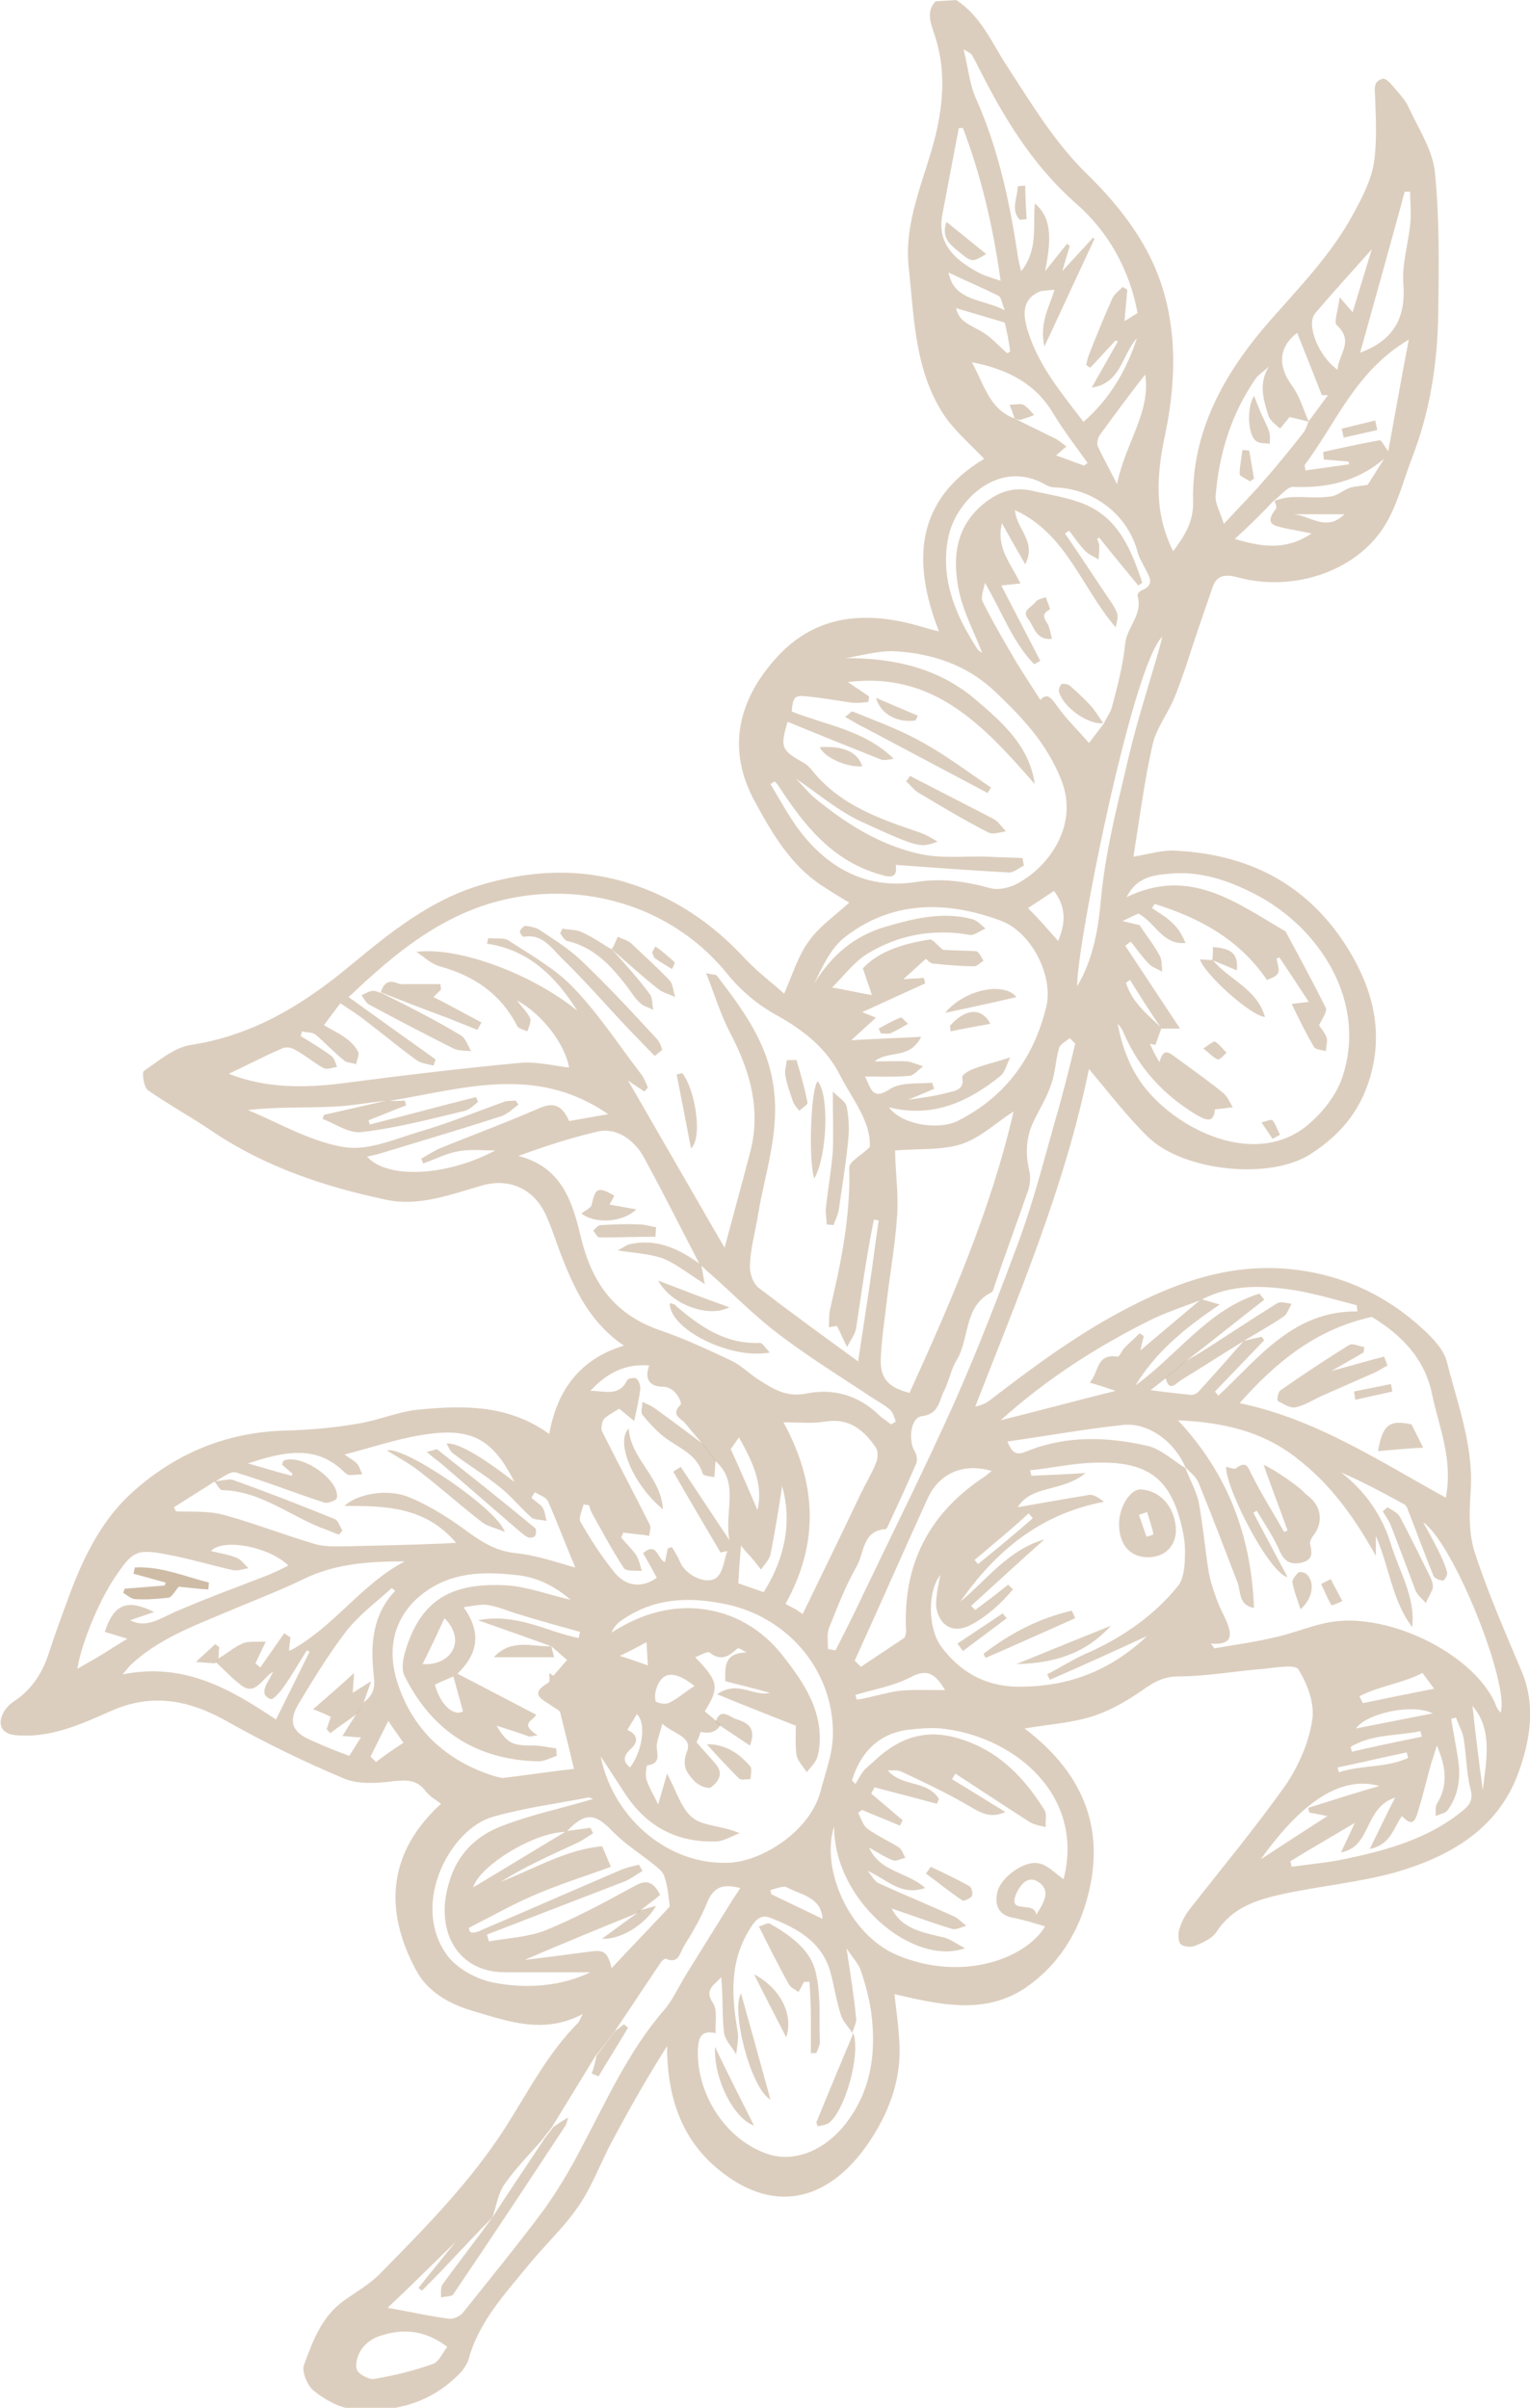 <?xml version="1.0" encoding="UTF-8"?>
<svg xmlns="http://www.w3.org/2000/svg" xmlns:xlink="http://www.w3.org/1999/xlink" version="1.1" id="Layer_1" x="0px" y="0px" viewBox="0 0 223.4 351.6" style="enable-background:new 0 0 223.4 351.6;" xml:space="preserve">
<style type="text/css">
	.st0{opacity:0.64;fill:#C8B299;}
</style>
<path class="st0" d="M139.6,0c3.6,2.3,5.2,6.2,7.4,9.6c3.6,5.5,6.9,11.1,11.7,15.8c3.8,3.7,7.4,8.1,9.6,12.9  c3.6,7.8,3.6,16.4,1.9,24.8c-1.3,6-1.8,11.6,1.1,17.4c1.6-2.2,3-4.2,2.9-7.3c-0.2-10.2,4.5-18.6,11-26.1c4.2-4.8,8.6-9.3,11.8-14.8  c1.4-2.5,2.9-5.2,3.5-7.9c0.6-3.2,0.4-6.6,0.3-9.8c0-1.3-0.5-2.7,1.1-3.1c0.6-0.1,1.5,1.1,2.1,1.8c0.6,0.7,1.2,1.4,1.6,2.2  c1.4,3.1,3.5,6.2,3.9,9.5c0.7,6.9,0.6,13.9,0.5,20.9c-0.1,7.1-1.2,14.2-3.8,20.9c-1.3,3.4-2.2,7.1-4.1,10.1  c-4.2,6.6-13.3,9.6-21.4,7.4c-1.9-0.5-3.1-0.3-3.7,1.6c-1.3,3.8-2.6,7.5-3.8,11.3c-0.6,1.7-1.2,3.5-1.9,5.1c-1,2.2-2.5,4.2-3,6.4  c-1.2,5.3-1.9,10.7-2.8,16.4c2.3-0.4,4-0.9,5.6-0.9c11,0.4,19.8,4.8,25.7,14.3c3.4,5.5,5.1,11.4,3.5,17.9c-1.3,5.2-4.1,9-8.9,12.1  c-6,3.9-18.6,2.5-23.7-2.4c-3-2.9-5.6-6.3-8.7-10c-3.5,17.2-10.3,33.1-16.6,49.3c0.9-0.2,1.6-0.5,2.1-0.9c6.1-4.7,12.3-9.3,19.2-13  c7.7-4.1,15.5-7,24.4-6.2c7.7,0.7,14.3,3.8,19.8,8.9c1.4,1.3,3,3,3.4,4.8c1.6,6.3,4,12.5,3.4,19.3c-0.2,2.9-0.2,6,0.7,8.6  c1.9,5.8,4.4,11.5,6.8,17.2c2.1,5,1.2,10.1-0.5,14.8c-3,8.2-10,12.2-17.9,14.5c-5.4,1.5-11.1,2-16.6,3.2c-3.6,0.8-7.2,1.9-9.5,5.4  c-0.6,1-1.9,1.6-3.1,2.1c-0.6,0.3-1.8,0.2-2.2-0.2c-0.4-0.4-0.4-1.5-0.2-2.2c0.3-1,0.8-2,1.5-2.9c4.7-6,9.6-11.9,14-18.1  c1.9-2.8,3.4-6.2,3.9-9.5c0.4-2.4-0.7-5.3-2-7.4c-0.4-0.8-3.3-0.3-5.1-0.1c-4.1,0.3-8.3,1.1-12.4,1.1c-1.9,0-3.2,0.6-4.7,1.6  c-2.4,1.7-5,3.3-7.8,4.2c-3.1,1-6.4,1.2-10,1.8c9.1,6.9,12.2,15.6,8.7,26.3c-1.6,4.8-4.5,8.8-8.6,11.6c-6,4-12.6,2.4-19.1,0.9  c0.3,2.6,0.6,4.7,0.7,6.8c0.4,5.2-1.3,10-4,14.2c-5.7,8.9-13.9,11.6-22.4,4.6c-5.5-4.5-7.5-10.8-7.5-18c-3,4.7-5.7,9.5-8.3,14.4  c-1.6,3.1-2.8,6.4-4.8,9.2c-2,2.9-4.7,5.4-7,8.2c-3.5,4.3-7.4,8.4-8.9,14c-0.2,0.6-0.6,1.2-1,1.7c-4.3,4.6-9.8,6.1-15.9,5.5  c-2-0.2-4.1-1.4-5.7-2.7c-0.9-0.7-1.8-2.8-1.4-3.8c1.3-3.5,2.6-7.1,5.9-9.4c1.8-1.3,3.8-2.4,5.3-4c6.6-6.7,13.2-13.4,18.3-21.4  c3.3-5.2,6.1-10.7,10.5-15.1c0.2-0.2,0.3-0.6,0.7-1.3c-5.7,3-10.8,1.1-15.9-0.4c-3.5-1-6.8-2.8-8.5-6.1c-4.5-8.4-4.3-16.9,3.7-24.2  c-0.8-0.6-1.7-1.1-2.3-1.9c-1.2-1.6-2.7-1.6-4.6-1.4c-2.4,0.3-5.2,0.5-7.3-0.4c-5.7-2.4-11.3-5.1-16.8-8.2  c-5.6-3.2-11.1-4.4-17.3-1.6c-4.3,1.9-8.7,3.9-13.6,3.5c-2.1-0.1-3-1.4-2-3.3c0.3-0.6,0.8-1.1,1.3-1.5c2.7-1.7,4.3-4.1,5.3-7.1  c0.9-2.8,1.9-5.5,2.9-8.2c2-5.5,4.6-10.9,8.8-14.9c6.4-6,14.1-9.3,23-9.5c3.5-0.1,6.9-0.4,10.4-1c3.2-0.5,6.2-1.9,9.4-2.1  c6.4-0.6,12.8-0.6,18.6,3.6c1.1-6.2,4.3-10.9,10.9-12.9c-4.7-3.2-6.9-7.6-8.8-12.3c-0.9-2.2-1.6-4.6-2.6-6.8  c-1.8-3.9-5.5-5.5-9.6-4.2c-4.5,1.3-9,3-13.7,2c-9-1.9-17.7-4.8-25.4-10c-3.1-2.1-6.4-3.9-9.4-6c-0.6-0.4-0.9-2.6-0.6-2.8  c2.2-1.5,4.4-3.4,6.8-3.8c9.3-1.4,16.8-6.1,23.7-11.9c5.7-4.7,11.3-9.2,18.5-11.4c7.2-2.2,14.4-2.6,21.6-0.4  c6.8,2.1,12.4,5.9,17.2,11.1c1.8,1.9,3.9,3.5,5.7,5.1c1.3-3,2.1-5.7,3.7-7.8c1.6-2.2,4-3.8,5.8-5.5c-1.4-0.8-2.8-1.7-4.2-2.6  c-4.4-3-7-7.4-9.5-12c-4.4-7.9-2.4-15.2,3.2-21.3c5.8-6.3,13.2-6.7,21-4.4c0.7,0.2,1.3,0.4,2.6,0.7c-4.1-10.5-3.2-19.3,6.6-25.2  c-1.8-1.9-4-3.8-5.6-6c-4.5-6.5-4.6-14.3-5.4-21.8c-0.8-6.8,2.3-13,3.9-19.4c1.2-5.1,1.5-9.9-0.2-14.9c-0.5-1.5-1.2-3.2,0.2-4.7  L139.6,0L139.6,0z M180.3,78.7c4,1.2,7.5,1.7,11.2-0.8c-1.4-0.3-2.5-0.5-3.6-0.7c-1.6-0.4-3.5-0.5-1.6-2.9c0.2-0.2-0.1-0.8-0.2-1.2  c0.8-0.2,1.7-0.5,2.5-0.5c1.9-0.1,3.8,0.2,5.7-0.1c1-0.1,1.9-1,2.9-1.3c0.7-0.2,1.4-0.2,2.5-0.4l2.4-3.8c-3.9,3.3-8.3,4.3-13.2,4.1  c-0.9-0.1-1.9,1.3-2.9,2C184.3,74.9,182.5,76.7,180.3,78.7L180.3,78.7z M181.6,195.8c0.9-0.2,1.7-0.4,2.6-0.6l0.4,0.5  c-2.4,2.5-4.8,5-7.2,7.5l0.5,0.6c5.9-5.5,10.9-12.4,20.3-12.3l-0.1-0.9c-3.1-0.8-6.1-1.7-9.1-2.2c-4.6-0.7-9.2-0.9-13.6,1.4  c-2.5,1-5.1,1.8-7.5,3c-7.8,3.9-15,8.5-21.8,14.6c5.6-1.4,10.8-2.8,16.8-4.3c-1.5-0.5-2.4-0.8-3.8-1.2c1.4-1.5,0.9-4.3,4.1-3.8  c0.3,0,0.6-0.9,1-1.3c0.7-0.7,1.5-1.4,2.2-2.1l0.6,0.4l-0.5,2.1l8.9-7.5c0.7,0.2,1.3,0.4,2.7,0.8c-5.2,3.5-9.4,7-12.3,11.8  c6.1-4.4,10.6-11.1,18.1-13.4l0.7,0.9c-0.9,0.7-1.8,1.4-2.7,2.1c-2.9,2.3-5.8,4.6-8.8,6.9c-0.9,0.8-1.9,1.6-2.8,2.4L168,203  c2.2,0.3,4.1,0.5,5.9,0.7c0.4,0,0.9-0.2,1.2-0.6C177.3,200.7,179.5,198.2,181.6,195.8L181.6,195.8L181.6,195.8z M73.7,318.9  c-1,1.4-1.2,3.2-1.8,4.9l0,0c-2.2,2.2-4.3,4.5-6.5,6.8c-1.2,1.3-2.5,2.6-3.8,3.9l-0.5-0.4c1.9-2.4,3.8-4.7,5.4-6.7  c-3.2,3.1-6.6,6.5-9.9,9.6c2.9,0.5,5.9,1.2,9,1.6c0.6,0.1,1.6-0.4,2-0.9c4-5,8-9.9,11.8-15c2-2.8,3.8-5.8,5.4-8.9  c3.7-6.9,6.9-14.2,12.1-20.2c1.3-1.5,2.2-3.5,3.3-5.3c2.3-3.7,4.6-7.4,6.9-11.1c0.3-0.4,0.6-0.9,1-1.5c-2.4-0.6-3.8-0.3-4.8,2  c-0.9,2.3-2.2,4.5-3.5,6.6c-0.5,0.9-0.8,2.6-2.6,1.7c-0.1,0-0.4,0.2-0.6,0.4c-2.3,3.4-4.6,6.9-6.9,10.3c-0.9,1.2-1.8,2.4-2.8,3.6  c-2.1,3.4-4.2,6.9-6.3,10.3c-0.4,0.6-0.9,1.1-1.3,1.7C77.5,314.4,75.4,316.5,73.7,318.9L73.7,318.9z M148.1,61.1c2,1,4.1,2,6.1,3  c0.5,0.3,1,0.7,1.5,1.1l-1.5,1.3l4.1,1.5l0.5-0.4c-1.7-2.4-3.5-4.7-5-7.2c-2.6-4.4-6.7-6.5-11.9-7.5  C143.7,56.1,144.4,59.7,148.1,61.1L148.1,61.1L148.1,61.1z M188.3,60.9l-1.4,1.7c-0.6-0.6-1.5-1.2-1.7-1.9c-0.7-2.3-1.5-4.7,0.1-7.2  c-0.6,0.6-1.4,1.1-1.9,1.7c-3.6,5.2-5.4,11-5.9,17.2c-0.1,1.1,0.6,2.2,1.2,4.1c2.4-2.6,4.3-4.5,6.1-6.6c1.9-2.2,3.7-4.4,5.5-6.7  c0.4-0.5,0.5-1.1,0.8-1.7l2.8-3.8l-0.9,0c-1.2-3.1-2.4-6.1-3.6-9.1c-2.7,2.1-2.9,4.8-0.7,7.8c1.1,1.5,1.6,3.4,2.4,5.2  C190.1,61.3,189.1,61.1,188.3,60.9L188.3,60.9z M53.1,248.6c1.2-0.9,1.7-1.9,1.5-3.6c-0.5-4.5-0.4-9,3.1-12.7l-0.5-0.4  c-2.3,2.1-4.9,4-6.8,6.5c-2.5,3.3-4.7,6.9-6.8,10.4c-1.6,2.7-0.9,4.2,2,5.4c1.7,0.8,3.5,1.5,5.4,2.2l1.7-2.7c-0.7,0-1.3-0.1-2.7-0.2  l2.2-3.5L53.1,248.6L53.1,248.6z M86.2,266.9l0.4,0.8c-0.8,0.5-1.6,1.1-2.5,1.5c-3.7,1.7-7.5,3.4-11,5.6c4.9-1.9,9.5-4.7,14.8-5.2  c0.5,1,0.8,1.9,1.3,3c-3.2,1.2-6.8,2.3-10.4,3.8c-3.4,1.4-6.6,3.2-10.3,5.1c-0.1,0.9,0.7,0.9,1.9,0.3c6.8-2.9,13.6-5.9,20.4-8.8  c0.8-0.3,1.6-0.5,2.5-0.7l0.5,0.9c-0.8,0.5-1.6,1.1-2.5,1.5c-6.7,2.6-13.5,5.2-20.2,7.8l0.3,1c2.7-0.5,5.6-0.6,8.2-1.6  c4.4-1.8,8.5-4,12.7-6.3c1.6-0.9,2.8-1.4,4.1,1.1c-0.8,0.7-1.8,1.4-2.8,2.2l-0.4,0.4c-5.4,2.2-10.8,4.4-16.6,6.9  c3.4-0.4,6.4-0.8,9.4-1.2c2.1-0.3,2.7-0.1,3.3,2.4c3-3.2,5.8-6.1,8.5-9c-0.2-1.5-0.3-3-0.8-4.4c-0.2-0.7-0.9-1.2-1.5-1.7  c-2-1.6-4.2-3-6-4.8c-2.6-2.8-4.1-2.9-6.8,0c-4.8,0-12.8,5.1-13.6,8.1c4.2-2.5,8.9-5.4,13.6-8.2C83.8,267.2,85,267.1,86.2,266.9  L86.2,266.9z M48.6,161.6c-4,0.2-8.1,0-12.4,0.5c4.6,1.9,9.1,4.6,14,5.4c3.4,0.6,7.3-1.1,10.9-2.2c4.2-1.2,8.3-2.9,12.5-4.4  c0.5-0.2,1.1-0.1,1.7-0.2l0.4,0.6c-0.8,0.6-1.6,1.4-2.5,1.7c-5.6,1.8-11.3,3.5-16.9,5.2c-0.9,0.3-1.8,0.5-2.7,0.7  c2.9,3.3,11.6,2.9,18.7-0.9c-1.8,0-3.6-0.2-5.3,0.1c-1.8,0.3-3.5,1.2-5.2,1.8l-0.3-0.7c0.9-0.5,1.8-1.1,2.7-1.5  c4.9-2,9.8-3.8,14.6-5.9c2.3-1,3.4-0.1,4.3,1.9c1.7-0.3,3.4-0.6,5.7-1c-10.7-7.4-21.5-3.6-32.2-1.9l0.1-0.1  C53.8,161,51.2,161.5,48.6,161.6L48.6,161.6z M35.4,240c0.9-0.4,2.1-0.2,3.4-0.3c-0.4,0.9-1,2.1-1.5,3.2l0.7,0.6  c1.2-1.7,2.3-3.3,3.5-5l0.9,0.6l-0.2,1.9c0.1,0,0.3,0,0.4-0.1c6.2-3.4,10.2-9.6,16.5-12.9c-5.1,0-10.1,0.3-14.8,2.6  c-3.7,1.8-7.5,3.2-11.2,4.8c-5,2.1-10.1,4-14.1,7.8c-0.2,0.2-0.4,0.5-1.1,1.3c9.1-1.8,15.8,2.2,22.4,6.6l4.9-9.9l-0.4-0.2  c-1.2,1.9-2.2,3.7-3.5,5.5c-0.5,0.7-1.5,1.8-1.8,1.6c-1.4-0.5-0.9-1.7-0.3-2.7c0.2-0.3,0.3-0.6,0.7-1.3c-1.7,1-2.6,3.7-4.8,1.9  c-1.3-1-2.4-2.2-3.6-3.3l0.5-0.6C33.1,241.5,34.2,240.5,35.4,240L35.4,240z M80.5,240.4c-3.3-1.2-6.7-2.4-10.7-3.8  c5.7-1.1,10.1,1.7,14.7,2.6l0.2-0.9c-2.9-0.8-5.8-1.6-8.7-2.5c-1.5-0.4-3-1.1-4.6-1.4c-1.1-0.2-2.3,0.1-3.7,0.3  c2.4,3.4,2.4,6.5-0.9,9.7c4,2.1,7.7,4,11.5,6c-0.5,0.9-2.5,1.3,0.2,3l-1.2,0.2c-1.6-0.6-3.2-1.1-4.8-1.6c1.6,2.6,2.2,2.9,5.5,2.9  c1.1,0,2.1,0.3,3.2,0.4l0.1,1.1c-0.9,0.3-1.8,0.8-2.7,0.8c-9-0.2-15.5-4.4-19.5-12.4c-0.5-0.9-0.3-2.3,0-3.4c2.3-8,7-10.3,14.8-9.9  c3.2,0.2,6.2,1.4,9.4,2.1c-2.2-1.9-4.8-3.3-7.9-3.6c-5.3-0.6-10.4-0.4-14.7,3.6c-3.6,3.5-4,7.9-2.7,12c2.2,7,7.2,11.6,14.3,13.8  c0.5,0.1,1,0.3,1.4,0.2c3.3-0.4,6.6-0.9,10.1-1.3c-0.6-2.6-1.3-5.4-2-8.2c-0.1-0.4-0.7-0.6-1.1-0.9c-1.3-1-3.7-1.7-0.6-3.5  c0.2-0.1,0.1-0.9,0.1-1.4l0.6,0.4l2-2.3L80.5,240.4L80.5,240.4L80.5,240.4z M100.1,207.9c-0.6-0.8-2.3-1.2-0.7-2.8  c0.2-0.2-0.7-2.6-2.6-2.6c-1.8,0-2.8-1-2-3.1c-3.5-0.3-6.2,1.1-8.6,3.7c2.2,0,4.2,0.9,5.4-1.6c0.1-0.2,1.1-0.4,1.3-0.2  c0.4,0.3,0.6,1,0.6,1.5c-0.2,1.5-0.5,2.9-0.9,4.7l-2.2-1.8c-0.7,0.5-1.6,0.9-2.2,1.5c-0.3,0.4-0.5,1.4-0.3,1.8  c2.3,4.6,4.7,9.1,7,13.7c0.2,0.4-0.1,1.1-0.1,1.6c-0.4-0.1-0.9-0.2-1.3-0.2c-0.8-0.1-1.6-0.2-2.5-0.3l-0.3,0.7  c0.7,0.9,1.6,1.7,2.2,2.6c0.4,0.7,0.6,1.5,0.8,2.3c-0.9-0.1-2.2,0.1-2.6-0.4c-1.7-2.6-3.2-5.4-4.7-8.1c-0.2-0.4-0.3-0.8-0.4-1.1  l-0.8-0.1c-0.2,0.9-0.8,2-0.4,2.6c1.5,2.6,3.1,5.1,5,7.4c1.6,1.9,3.8,2.3,6.1,0.7c-0.6-1.1-1.3-2.4-2-3.6c2.1-1.8,2.1,1,3.2,1.3  l0.4-2l0.6-0.2c0.4,0.7,0.9,1.4,1.2,2.2c0.8,1.9,3.8,3.4,5.3,2.3c1-0.8,1.1-2.6,1.6-3.9l-1,0.2c-2.3-3.9-4.6-7.8-6.9-11.8l1.1-0.7  l7.1,10.7c-0.8-4.3,1.6-8.4-2.1-11.6c-0.6-0.8-1.2-1.6-1.8-2.4C101.8,209.9,100.9,208.9,100.1,207.9L100.1,207.9z M152,42.5  c-2.6,1-2.8,3.1-1.9,5.9c1.6,5.1,4.9,9,8.1,13.2c3.9-3.4,6.3-7.6,7.8-12.2c-2.2,2.4-2.3,6.6-6.6,7.2l3.8-6.7l-0.3-0.2l-3.7,4  l-0.6-0.4c0.1-0.5,0.2-1,0.4-1.5c1.1-2.8,2.2-5.5,3.4-8.2c0.3-0.7,1-1.1,1.5-1.7l0.7,0.4c-0.1,1.5-0.3,3-0.4,4.6l1.9-1.2  c-1.2-6.4-4.3-11.9-9-16c-6.6-5.8-10.8-13-14.6-20.6c-0.2-0.4-0.4-0.7-0.6-1.1c-0.1-0.2-0.4-0.3-1.2-0.8c0.7,2.9,0.9,5.3,1.9,7.4  c3.3,7.5,4.9,15.3,6.1,23.3c0.1,0.5,0.2,0.9,0.4,1.7c2.5-3.1,1.7-6.5,2-9.9c2.2,1.9,2.6,4.5,1.5,9.9l3.2-4l0.4,0.3l-1.1,3.7  l-1.1,2.7L152,42.5L152,42.5z M25.4,220.1l0.3,0.6c2.3,0.1,4.7-0.1,6.9,0.5c4.5,1.2,9,3,13.5,4.3c1.4,0.4,3,0.3,4.5,0.3  c4.7-0.1,9.3-0.2,14-0.4c0.6,0,1.1-0.1,2-0.1c-4.5-5.3-10.3-5.4-16.3-5.4c1.9-1.8,6.4-2.6,9.6-1.2c3.1,1.3,6,3.2,8.7,5.2  c2.1,1.5,4,2.6,6.7,2.9c3.1,0.3,6.1,1.4,8.7,2.1c-1.2-2.8-2.5-6.3-4-9.7c-0.3-0.6-1.3-0.9-1.9-1.3l-0.5,0.8c0.5,0.5,1.2,0.9,1.6,1.4  c0.4,0.6,0.4,1.3,0.6,2c-0.7-0.2-1.7-0.1-2.2-0.5c-1.6-1.4-3-3.2-4.7-4.5c-2.2-1.8-4.6-3.2-6.8-4.9c-0.4-0.3-0.6-0.9-0.9-1.4  c1.4-0.2,4.8,1.6,9.9,5.6c-3.2-6.4-6.4-8.1-13.8-6.8c-3.6,0.6-7.1,1.8-11,2.8c0.7,0.5,1.3,0.8,1.8,1.3c0.4,0.4,0.5,1,0.8,1.6  c-0.6,0-1.2,0.1-1.8,0.1c-0.3,0-0.6-0.2-0.9-0.5c-4.1-4-8.8-2.9-14-1.2c2.5,0.7,4.4,1.3,6.4,1.8l0.1-0.3l-1.5-1.3  c0.1-0.3,0.1-0.5,0.2-0.6c2.6-1.1,8.2,2.8,7.8,5.4c0,0.4-1.4,0.9-1.9,0.7c-4.3-1.4-8.6-3.1-12.9-4.4c-0.8-0.2-2.1,0.9-3.1,1.4  l0.1-0.1L25.4,220.1L25.4,220.1z M162.4,103.1c0.8-3,1.6-6.1,1.9-9.2c0.3-2.4,2.6-4.2,1.8-6.9c-0.1-0.2,0.3-0.7,0.6-0.8  c2-0.8,1.1-2,0.5-3.2c-0.4-0.8-0.9-1.6-1.1-2.4c-1.4-5.3-6.2-9.1-11.7-9.4c-0.6,0-1.2-0.1-1.7-0.4c-6.7-3.9-13,2.1-14.2,7.5  c-1.3,6.1,1,11.6,4.3,16.6c0.2,0.2,0.5,0.4,0.6,0.4c-1.2-3.1-2.9-6.2-3.5-9.6c-0.8-4.5-0.3-8.9,3.8-12.2c2-1.6,4.1-2.4,6.7-1.9  c2.6,0.6,5.4,1,7.9,2c5.1,2.1,6.9,6.8,8.5,11.5l-0.6,0.4c-1.9-2.3-3.8-4.6-5.7-7l-0.3,0.2c0.1,0.3,0.2,0.5,0.3,0.8  c0,0.7,0,1.4-0.1,2.2c-0.6-0.4-1.4-0.7-1.9-1.2c-0.9-0.9-1.6-2-2.4-3l-0.6,0.4c2,2.9,3.9,5.8,5.9,8.8c0.6,0.9,1.3,1.8,1.7,2.8  c0.2,0.6,0,1.3-0.2,2.1c-5-5.8-7.2-13.7-14.7-17.1c0.2,2.8,3.2,4.5,1.5,7.9c-1.1-1.9-2.2-3.8-3.4-6c-0.9,3.6,1.3,5.9,2.7,8.8  l-2.8,0.3c1.9,3.7,3.8,7.3,5.7,11l-0.9,0.5c-3.2-3.3-4.7-7.7-7.2-11.9c-0.1,0.9-0.7,2.1-0.3,2.8c1.5,3,3.2,5.9,4.9,8.8  c1.1,1.8,2.3,3.6,3.5,5.5c1.1-1.2,1.7-0.1,2.6,1.1c1.2,1.7,2.7,3.1,4.5,5.2l2.3-3l-0.1,0.1C161.6,104.7,162.2,104,162.4,103.1  L162.4,103.1z M102.3,252.9c-0.1,0.3-0.2,0.6-0.3,0.9c-0.1,0.2-0.2,0.4-0.3,0.6c0.9,1.1,1.9,2.1,2.8,3.2c1.2,1.4,0.4,2.6-0.7,3.4  c-0.5,0.3-1.9-0.3-2.5-1c-1-1.1-1.8-2.1-1-4.2c0.9-2.2-2-2.6-3.6-4.1c-0.3,1.3-0.7,2.2-0.8,3.1c-0.1,1.2,0.8,2.7-1.4,3  c-0.1,0-0.3,1.4-0.1,2.1c0.4,1.2,1.1,2.3,1.7,3.6l1.3-4.5c1.4,2.6,2.1,5.2,3.8,6.5c1.6,1.2,4.3,1.1,6.8,2.2  c-1.1,0.4-2.2,1.1-3.3,1.2c-5.4,0.2-9.7-1.8-12.9-6.2c-1.4-2-2.7-4.2-4.1-6.2c1.9,9.2,10.1,16,18.9,15.5c4.9-0.3,11.7-4.7,13.2-10.4  c0.8-3.1,2-5.9,1.8-9.4c-0.4-8.8-6.8-16-15.4-17.9c-5.6-1.2-10.9-1-15.7,2.5c-0.5,0.4-0.9,0.9-1.2,1.6c3.9-2.5,8.1-3.9,12.7-3.5  c5.1,0.5,9.3,3,12.4,7c2.7,3.5,5.3,7.2,5.3,11.9c0,1-0.1,2-0.4,2.9c-0.3,0.8-1,1.4-1.5,2.1c-0.5-0.8-1.3-1.6-1.5-2.5  c-0.2-1.4-0.1-3-0.1-4.3c-3.8-1.5-7.4-2.9-11.5-4.6c3.1-2.1,5.3,0.4,7.7-0.2c-2.1-0.6-4.2-1.1-6.5-1.7c0-2-0.3-4.1,3.1-4.2  c-0.4-0.2-1.1-0.7-1.3-0.6c-1.2,1.1-2.4,2-4.1,0.6c-0.3-0.2-1.3,0.4-2.1,0.7c3.4,3.5,3.6,4.4,1.4,7.9c0.6,0.5,1.2,1,1.8,1.5l0.5,0.5  C104.6,252.9,103.7,253.2,102.3,252.9L102.3,252.9z M94.6,170.1c-0.5-1-1.1-2.1-1.9-2.9c-1.5-1.6-3.5-2.5-5.7-1.9  c-3.8,0.9-7.5,2.1-11.3,3.5c6.3,1.6,7.9,6.7,9.1,11.8c1.6,6.7,4.9,11.4,11.7,13.7c3.5,1.2,6.9,2.8,10.3,4.4c1.3,0.6,2.4,1.7,3.7,2.6  c2.2,1.4,4.2,2.8,7.2,2.2c3.9-0.8,7.6,0.2,10.6,3.1c0.5,0.5,1.2,0.9,1.8,1.4l0.7-0.4c-0.2-0.6-0.4-1.3-0.8-1.7  c-0.9-0.8-2.1-1.4-3.1-2.1c-4.4-2.9-8.9-5.7-13.1-8.9c-3.6-2.7-6.7-5.9-10.1-8.9c-0.5-0.4-1-0.9-1.4-1.3c-0.1-0.1-0.2-0.1-0.2-0.2  C99.6,179.7,97.2,174.9,94.6,170.1L94.6,170.1z M122.8,294.3c-0.7-2.1-1-4.4-1.6-6.5c-1.3-4.3-4.8-6.2-8.6-7.7  c-1.4-0.6-2.2,0.1-3,1.4c-3.1,4.8-2.8,9.9-1.9,15.1c0.2,1.1-0.1,2.2-0.2,3.4c-0.6-1.1-1.7-2.1-1.8-3.3c-0.3-2.6-0.1-5.3-0.4-8  c-0.8,1.1-2.6,1.7-1.2,3.8c0.7,1,0.3,2.7,0.4,4.4c-2.2-0.5-2.5,0.7-2.6,2.4c-0.2,6.4,3.9,12.9,9.8,15.1c3.8,1.5,8.2-0.1,11.3-3.7  c4.2-5,5-10.8,4.2-16.9c-0.3-2-0.8-4-1.5-6c-0.3-1-1.2-1.9-2.1-3.3c0.6,3.9,1.1,7,1.4,10.2c0.1,0.7-0.4,1.5-0.6,2.3l0.1,0  C124,296,123.1,295.3,122.8,294.3L122.8,294.3z M163.8,208.1c-5.5,0.6-11.1,1.6-16.7,2.4c0.8,2.1,1.7,1.9,2.9,1.4  c5.7-2.3,11.6-2.1,17.4-0.8c2,0.4,3.8,2.1,5.7,3.3c0.6,1.6,1.5,3.2,1.9,4.8c0.6,3.2,0.9,6.5,1.4,9.8c0.2,1.5,0.7,3,1.2,4.4  c0.4,1.2,1,2.2,1.5,3.4c0.8,1.9,0.9,3.5-2.3,3.2l0.5,0.7c2.9-0.5,5.9-0.9,8.8-1.6c2.9-0.6,5.7-1.9,8.6-2.3c8.7-1.2,21,5.1,23.8,12.4  c0.1,0.3,0.3,0.5,0.6,0.9c1.4-4-6.8-24.7-11.3-27.8c0.8,1.4,1.5,2.7,2.2,4.1c0.5,1,1,2.1,1.3,3.2c0.1,0.4-0.4,1.2-0.6,1.2  c-0.5,0-1.2-0.3-1.4-0.7c-1.3-3.2-2.5-6.5-3.8-9.8c-0.1-0.3-0.3-0.6-0.6-0.7c-2.9-1.6-5.9-3.2-9.1-4.6c3.6,2.8,6,6.3,7.3,10.5  c1.2,4,3.6,7.7,3.1,12.1c-2.9-3.8-3.3-8.6-5.3-13.3v2.9c-3.1-5.5-6.5-10.4-11.6-14.3c-5.1-4-10.9-5.2-17.3-5.5  c7.3,7.8,10.7,16.9,11.1,27.4c-2.3-0.4-1.9-2.4-2.4-3.7c-1.9-4.9-3.7-9.7-5.7-14.6c-0.4-0.9-1.2-1.5-1.9-2.2  C171.5,210.5,167.6,207.6,163.8,208.1L163.8,208.1z M165,143.1l-0.6,0.4c0.9,2.9,3.2,4.7,5.2,6.6c-0.3,0.8-0.6,1.7-0.9,2.5l-0.8-0.2  c0.2,0.4,0.4,0.9,0.6,1.3c0.2,0.4,0.4,0.7,0.8,1.4c0.6-2.3,1.5-1.3,2.5-0.6c2.3,1.7,4.6,3.3,6.8,5.1c0.6,0.5,1,1.4,1.4,2.1l-2.6,0.3  c-0.2,1.7-0.8,1.9-2.7,0.8c-4.8-2.9-8.4-6.8-10.6-11.9c-0.2-0.5-0.5-1-0.9-1.4c0.7,3.8,2.1,7.3,4.7,10.2c5.3,5.9,15.7,10.5,22.9,4.7  c2.2-1.8,4.3-4.4,5.2-7.1c3.7-11.1-3.4-21.8-12.5-26.6c-4-2.1-8.3-3.6-12.9-3.1c-2.4,0.2-4.7,0.6-6.1,3.4c9.3-4.5,16.1,0.9,23.2,5  c2,3.7,4,7.4,5.9,11.2c0.2,0.5-0.5,1.5-1,2.5c0.2,0.4,0.8,1,1.1,1.8c0.2,0.6-0.1,1.3-0.1,2c-0.6-0.2-1.6-0.2-1.8-0.7  c-1.1-1.9-2.1-3.9-3.2-6.2l2.5-0.3c-1.5-2.3-2.9-4.4-4.3-6.5l-0.4,0.2c0.1,0.7,0.5,1.6,0.2,2.1c-0.3,0.6-1.2,0.8-1.6,1  c-4.2-6.1-10-9.1-16.4-11.1l-0.4,0.6c1,0.7,2.1,1.3,2.9,2.1c0.9,0.8,1.5,1.8,2,3c-3.4,0.3-4.4-3-6.9-4.3l-2.3,1.1l2.5,0.6  c1.1,1.7,2.1,2.9,2.9,4.4c0.4,0.7,0.3,1.6,0.4,2.4c-0.6-0.4-1.4-0.6-1.9-1.1c-1-1-1.8-2.2-2.7-3.3l-0.8,0.6l8,12.1h-2.7  C168,147.9,166.5,145.5,165,143.1L165,143.1z M125,194c-0.2,1-0.9,1.8-1.3,2.7c-0.5-0.9-0.9-1.9-1.5-3.1c0.1,0-0.4,0.1-1.2,0.2  c0.1-1,0-1.8,0.2-2.6c1.6-6.8,3-13.6,2.8-20.7c0-0.9,1.8-1.8,3-3c0.2-3.7-2.5-6.9-4.3-10.4c-2-4-5.3-6.6-9.2-8.8  c-2.8-1.5-5.4-3.7-7.4-6.2c-9.3-11.4-25.3-14.6-38.5-8.7c-6.5,2.9-11.6,7.4-16.7,12.2c4.3,3.1,8.5,6.1,12.7,9.1l-0.3,0.9  c-0.8-0.2-1.8-0.3-2.5-0.8c-2.6-1.9-5-3.9-7.5-5.8c-1.1-0.9-2.3-1.6-3.6-2.5l-2.4,3.2c0.8,0.5,2.1,1.1,3.2,1.9  c0.7,0.5,1.4,1.2,1.8,2c0.2,0.4-0.2,1.2-0.3,1.8c-0.6-0.2-1.3-0.2-1.7-0.5c-1.5-1.2-2.8-2.6-4.2-3.8c-0.5-0.4-1.3-0.3-2-0.5  l-0.2,0.7c1.5,0.9,3,1.8,4.5,2.9c0.4,0.3,0.6,1,0.8,1.6c-0.6,0.1-1.4,0.4-1.9,0.2c-1.5-0.8-2.7-1.9-4.2-2.7  c-0.5-0.3-1.4-0.5-1.9-0.2c-2.6,1.1-5.2,2.5-7.8,3.7c5.6,2.2,11.3,2.1,17.3,1.3c8.4-1.1,16.8-2.1,25.3-2.9c2.3-0.2,4.7,0.4,7.1,0.7  c-0.6-3.4-3.9-7.8-7.6-9.8c0.8,1.1,1.6,1.8,1.9,2.6c0.2,0.5-0.2,1.3-0.4,1.9c-0.5-0.2-1.3-0.4-1.5-0.8c-2.4-4.7-6.3-7.3-11.3-8.7  c-1.2-0.3-2.2-1.3-3.4-2.1c6.1-0.8,16.9,3.2,23.5,8.6c-3.3-5.2-7.2-8.9-13.2-9.8l0.2-0.8c1,0.1,2.2-0.1,2.9,0.3  c3.2,2.1,6.8,4.1,9.4,6.8c3.7,3.8,6.6,8.3,9.9,12.6c0.5,0.6,0.8,1.4,1.1,2.1l-0.5,0.6l-2.4-1.6c-0.2-0.4,13.9,24.1,14.1,24.4  c1.3-4.9,2.6-9.6,3.8-14.2c1.5-6.1-0.1-11.6-2.9-17c-1.4-2.6-2.3-5.6-3.6-8.9c1.2,0.3,1.5,0.2,1.6,0.4c3.8,5,7.5,9.9,8.3,16.6  c0.8,6.4-1.3,12.2-2.3,18.2c-0.4,2.5-1.1,4.9-1.2,7.4c-0.1,1.1,0.4,2.6,1.2,3.3c4.7,3.6,9.5,7.1,14.6,10.8c0.6-3.9,1.1-7.3,1.6-10.6  c0.5-3.3,0.9-6.6,1.4-10l-0.7-0.1C126.5,183.5,125.8,188.7,125,194L125,194z M142.5,102.2c4,3.4,7.8,6.8,8.6,12.3  c-7.3-8.3-14.6-16.5-27.3-14.9c1,0.7,2.1,1.4,3.1,2.1l-0.1,0.8c-0.8,0.1-1.7,0.2-2.5,0.1c-2.1-0.3-4.3-0.7-6.4-0.9  c-1.9-0.2-2.1,0-2.3,2.2c5,2,10.6,2.7,14.9,6.9c-0.6,0.1-1.4,0.3-1.9,0.1c-4.5-1.8-9-3.6-13.6-5.5c-1.1,3.7-0.9,4.1,2,5.8  c0.6,0.3,1.1,0.7,1.5,1.2c4.1,5.2,10,7.2,15.9,9.2c0.8,0.3,1.5,0.7,2.5,1.3c-2.5,0.9-2.6,1-11.1-2.9c-3.3-1.5-6.2-4-9.6-6.3  c1.1,1.1,1.8,2,2.6,2.7c4.6,3.8,9.6,7,15.5,8.3c3.2,0.7,6.6,0.3,9.9,0.4c1.7,0.1,3.4,0.1,5.1,0.2l0.2,1.1c-0.8,0.4-1.6,1.1-2.3,1  c-5.5-0.3-10.9-0.7-16.4-1.1c0.2,1.7-0.4,2-2.3,1.4c-7-2-11.1-7.2-14.8-12.9c-0.2-0.3-0.4-0.5-0.6-0.7l-0.6,0.4  c1.4,2.3,2.7,4.8,4.4,7c4.2,5.4,9.8,8.4,16.8,7.3c3.8-0.6,7.3-0.1,10.9,0.9c1.1,0.3,2.5,0,3.6-0.5c4.7-2.3,9.4-8.5,6.8-15.2  c-2.1-5.4-5.7-9.2-9.7-13c-4.1-3.9-9.2-5.6-14.7-5.9c-2.3-0.1-4.7,0.6-7.1,1C130.5,96.1,137,97.5,142.5,102.2L142.5,102.2z   M158.5,215.1c-3.3,2.8-7.9,1.7-9.9,5c3.3-0.6,6.9-1.2,10.4-1.8c0.7-0.1,1.4,0.4,2.2,1c-9.4,1.8-15.8,7.2-21,14.6  c3.9-3.2,7-7.6,12.3-9.1c-3.6,3.2-7.2,6.5-10.7,9.7l0.6,0.6c1.6-1.2,3.2-2.4,4.8-3.7l0.7,0.7c-1.7,2-3.6,3.8-6,5.1  c-2.3,1.3-4.4,0.6-5.1-2c-0.2-0.8-0.1-1.6,0-2.5c0.1-0.8,0.3-1.6,0.5-2.7c-1.9,2.4-1.8,7.8,0.1,10.4c2.7,3.7,6.4,5.8,11,5.9  c7.2,0.1,13.5-2.1,19.1-7.4c-5,2.3-9.6,4.4-14.2,6.4l-0.4-0.8c2.1-1.1,4.1-2.4,6.3-3.3c5-2.3,9.4-5.4,12.8-9.6c0.8-1,1-2.8,1-4.2  c0.1-1.6-0.1-3.1-0.5-4.7c-1.7-7-5.1-9.4-12.9-9.1c-3.1,0.1-6.1,0.8-9.2,1.1l0.2,0.8C153,215.4,155.4,215.3,158.5,215.1L158.5,215.1  z M137.1,262.7l-0.3,0.7c-3-0.8-6-1.6-9.1-2.4l-0.5,0.9l4.6,3.9l-0.4,0.8c-1.8-0.8-3.7-1.5-5.5-2.3l-0.6,0.4  c0.4,0.8,0.7,1.8,1.3,2.3c1.5,1.1,3.1,1.8,4.7,2.8c0.4,0.3,0.6,1,0.9,1.5c-0.6,0.1-1.3,0.5-1.7,0.4c-1.1-0.4-2.2-1.1-3.6-1.9  c1.6,3.6,5.5,3.5,8.2,5.9c-3.6,1.2-5.5-1.2-8.4-2.5c0.7,0.9,1.1,1.6,1.6,1.8c3.7,1.7,7.4,3.2,11.1,4.9c0.6,0.3,1.1,0.9,1.7,1.3  c-0.7,0.2-1.4,0.6-2,0.5c-3-0.9-5.9-2-8.9-3c1.5,3,4.6,3.5,7.5,4.2c1,0.2,1.9,0.9,3.2,1.6c-7.7,2.7-19.2-7.1-19.1-17.8  c-2,6.1,2.1,15.8,9.2,18.8c9.5,4,18.8,0.5,21.6-4.2c-1.7-0.5-3.3-1-4.9-1.3c-2.1-0.5-2.4-2-2.1-3.6c0.4-2.2,4-4.8,6.1-4.3  c1.4,0.3,2.5,1.6,3.6,2.3c3.1-12.1-6.9-20.5-17.1-21.9c-1.9-0.3-3.8-0.1-5.7,0.1c-4.3,0.6-6.9,3.4-8.1,7.4l0.5,0.5  c0.4-0.6,0.7-1.3,1.2-1.9c0.5-0.6,1.1-1,1.6-1.5c4.5-4.2,9-4.9,14.8-2.3c4.4,2,7.5,5.5,10,9.5c0.4,0.6,0.1,1.6,0.2,2.5  c-0.8-0.2-1.6-0.3-2.3-0.7c-3.6-2.3-7.2-4.7-10.9-7.1l-0.5,0.8c2.6,1.6,5.2,3.2,7.8,4.8c-2.4,1.1-3.9-0.1-5.7-1.1  c-3.1-1.8-6.3-3.3-9.5-4.8c-0.6-0.3-1.3-0.1-2-0.2C131.7,261,135.4,259.9,137.1,262.7L137.1,262.7z M142.5,138.9  c0.4,0,0.8,0.9,1.1,1.4c-0.5,0.3-0.9,0.8-1.4,0.8c-2,0-4-0.2-6-0.4c-0.5-0.1-0.9-0.6-1-0.7l-3.3,3c0.8-0.1,1.9-0.1,3-0.2l0.2,0.8  c-2.9,1.3-5.9,2.7-9.2,4.2l2,0.8c-1.3,1.2-2.4,2.2-3.6,3.3c3.3-0.2,6.5-0.3,10.2-0.5c-1.7,3.4-4.8,1.9-6.8,3.6c1.6,0,3.2-0.1,4.8,0  c0.8,0.1,1.5,0.5,2.3,0.7c-0.7,0.5-1.3,1.3-2,1.4c-2.1,0.2-4.1,0.1-6.5,0.1c0.9,1.7,1,3.6,3.7,1.8c1.6-1,4.1-0.7,6.1-0.9l0.3,0.9  l-3.8,1.6c1.9-0.3,3.8-0.5,5.6-1c1-0.3,2.7-0.3,2.3-2.3c-0.1-0.3,1-1,1.6-1.2c1.5-0.6,3-0.9,5.4-1.7c-0.6,1.3-0.8,2.2-1.4,2.7  c-4.7,3.8-9.9,6.2-16.3,4.6c1.8,2.5,7.1,3.4,10,2c7-3.5,11.2-9.3,13-16.8c1-4.4-2.2-10.9-6.8-12.5c-7.9-2.9-15.8-2.9-22.7,2.5  c-2,1.6-3.2,4.2-4.4,6.7c2.5-4.1,5.9-7,10.5-8.3c4.1-1.2,8.2-2.2,12.5-1.1c0.8,0.2,1.4,0.9,2,1.4c-0.8,0.3-1.7,1.1-2.4,0.9  c-5.3-0.9-10.3,0-14.9,2.8c-1.9,1.2-3.3,3.1-5.1,4.9c2.3,0.4,3.9,0.8,5.8,1.1c-0.4-1.3-0.8-2.3-1.3-3.9c2.3-2.5,5.9-3.6,9.7-4.2  c0.5-0.1,1.1,0.8,2,1.5C139.1,138.8,140.8,138.8,142.5,138.9L142.5,138.9z M131,177.4c-0.3,4.7-1.2,9.4-1.7,14.1  c-0.3,2.3-0.6,4.6-0.7,6.9c-0.1,2.9,1.1,4.2,4.2,5c6.1-13.4,11.9-26.8,15.2-41.1c-2.5,1.6-4.9,3.9-7.7,4.8c-2.9,0.9-6.1,0.6-9.6,0.9  C130.7,170.8,131.2,174.1,131,177.4L131,177.4z M181,204.9c11.1,2.3,20.3,8.4,30.1,13.8c1.1-5.6-1-10.3-2-15.1  c-1.1-5.4-4.7-8.8-8.8-11.3C192.2,194.1,186.4,198.8,181,204.9L181,204.9z M154.6,153.2c-0.5,1.7-0.5,3.5-1.1,5.1  c-0.6,1.9-1.7,3.6-2.6,5.5c-1.1,2.3-1.2,4.7-0.6,7.2c0.2,0.9,0.1,2-0.2,2.9c-1.6,4.6-3.3,9.2-4.9,13.9c-0.1,0.3-0.2,0.8-0.4,0.9  c-4.1,2-3.2,6.7-5.1,9.9c-0.9,1.4-1.1,3.1-1.9,4.6c-0.7,1.4-0.7,3.3-3.2,3.6c-1.7,0.2-2,3.7-1,5.2c0.3,0.5,0.4,1.4,0.1,1.9  c-1.2,2.8-2.5,5.6-3.8,8.4c-0.2,0.4-0.4,1-0.6,1c-3.4,0.2-3.1,3.5-4.2,5.4c-1.6,2.8-2.8,5.9-4,8.9c-0.4,0.9-0.2,2.1-0.2,3.2l1.1,0.2  c1.3-2.6,2.7-5.3,3.9-7.9c4.5-9.4,9.2-18.8,13.5-28.4c3.5-7.9,6.6-16,9.6-24.1c2-5.6,3.5-11.4,5.1-17.1c1.1-3.7,2-7.4,2.9-11.1  l-0.8-0.8C155.6,152.1,154.7,152.5,154.6,153.2L154.6,153.2z M114.7,234.2c0.3,0.2,0.7,0.4,1.1,0.6s0.7,0.4,1.4,0.9  c2.8-5.8,5.6-11.5,8.3-17.2c0.8-1.7,1.8-3.3,2.5-5.1c0.2-0.6,0.2-1.5-0.1-2c-1.8-2.6-3.9-4.4-7.5-3.8c-1.8,0.3-3.8,0.1-6,0.1  C119.2,216.5,119.7,225.2,114.7,234.2L114.7,234.2z M19,236.6c2.3,1.2,4.3-0.2,6.5-1.2c4.6-2,9.3-3.7,13.9-5.5  c0.9-0.4,1.8-0.8,2.7-1.3c-2.9-2.8-9.6-4-11.3-2.1c1.3,0.3,2.6,0.5,3.8,1c0.7,0.3,1.1,1,1.7,1.5c-0.7,0.1-1.5,0.4-2.2,0.3  c-3.2-0.7-6.4-1.7-9.7-2.3c-4.5-0.9-5.1-0.4-7.6,3.3c-2.8,4.2-5.1,10.5-5.5,13.4c1.3-0.8,2.5-1.4,3.6-2.1c1.1-0.7,2.2-1.4,3.7-2.3  c-1.3-0.4-2.3-0.7-3.3-1c1.3-4,3.2-4.9,7.2-2.9L19,236.6L19,236.6z M132,239.2c0.2-0.2,0.3-0.7,0.3-1.1c-0.5-9.7,3.4-17.2,11.5-22.5  c0.3-0.2,0.6-0.5,1-0.8c-4.1-1.2-7.6,0.3-9.3,3.9c-3.6,7.9-7.1,15.9-10.7,23.8l0.9,0.9C127.8,242,129.9,240.6,132,239.2L132,239.2z   M197.8,266.2c-3.5,2.1-6.5,3.8-9.4,5.6l0.2,0.8c2.7-0.4,5.4-0.6,8.1-1.2c6.1-1.3,12.1-3,17-7.1c1-0.8,1.4-1.6,1-3.1  c-0.6-2.4-0.6-5-1-7.4c-0.2-1.1-0.8-2-1.1-3l-0.7,0.2c0.3,2,0.7,3.9,1,5.9c0.4,2.6,0.1,5.2-1.5,7.4c-0.3,0.5-1.2,0.6-1.8,0.9  c0.1-0.6-0.1-1.3,0.2-1.8c1.7-2.7,1.3-5.5,0-8.5c-0.3,0.9-0.5,1.7-0.8,2.5c-0.7,2.5-1.3,5.1-2.1,7.6c-0.5,1.4-1,1.4-2.2,0.2  c-1.2,1.6-1.6,4.2-4.7,4.8c1.3-2.6,2.3-4.8,3.7-7.5c-4.6,1.5-3.4,7.2-7.9,8C196.4,269.2,197,268,197.8,266.2L197.8,266.2z M197,67.8  l-0.1-0.4l-3.6-0.3l-0.1-1.1c2.7-0.6,5.4-1.2,8.2-1.7c0.3-0.1,0.7,0.8,1.3,1.6c1-5.4,1.9-10.6,3-16.3c-7.8,4.6-10.6,12.2-15.2,18.3  l0.1,0.8C192.7,68.4,194.8,68.1,197,67.8L197,67.8z M73.7,288c-7,0-10.3-6.2-8.1-13.2c1.2-4.1,4-6.8,7.8-8.2  c4.1-1.6,8.5-2.5,13.2-3.9c-0.1,0-0.5-0.3-0.8-0.2c-4.6,0.9-9.3,1.5-13.8,2.8c-6.2,1.7-12.1,12.6-6.8,20.1c1.4,2,4.3,3.6,6.8,4.1  c5,1,10.1,0.5,14.2-1.5C82.3,288,78,288,73.7,288L73.7,288z M140.6,18.7l-0.6,0c-0.8,4.2-1.6,8.4-2.4,12.6c-0.8,4.2,1.7,6.5,4.9,8.3  c1,0.6,2.1,0.9,3.6,1.4C145,33.1,143.3,25.8,140.6,18.7L140.6,18.7z M160.8,130.8c0.7-7,2.5-13.8,4.1-20.7c1.2-5,2.8-9.9,4.2-14.8  c0.2-0.7,0.4-1.4,0.6-2.3c-4.4,4.2-12.7,46.2-12.4,51C159.7,139.9,160.4,135.5,160.8,130.8L160.8,130.8z M55.5,341.1  c-1,0.3-2,1-2.6,1.8c-0.6,0.8-1.1,2.2-0.8,3.1c0.2,0.7,1.8,1.5,2.5,1.4c2.9-0.5,5.8-1.2,8.6-2.2c0.9-0.3,1.4-1.6,2.1-2.5  C62,340.2,58.8,340,55.5,341.1L55.5,341.1z M198.6,51.5c4.9-1.8,6.7-5.1,6.3-10.1c-0.2-2.8,0.7-5.7,1-8.6c0.2-1.6,0-3.2,0-4.8  l-0.8,0C203,35.8,200.8,43.6,198.6,51.5z M197.5,45.6c0.9-3,1.8-5.9,2.8-9.2c-3,3.4-5.7,6.3-8.3,9.4c-1.3,1.6,0.5,6.2,3.3,8.2  c0.1-2.3,2.5-4.1-0.1-6.5c-0.5-0.4,0.2-2.2,0.4-4.1L197.5,45.6L197.5,45.6z M160.6,63.5c-0.3,0.4-0.5,1.3-0.3,1.7  c0.8,1.7,1.7,3.3,2.8,5.5c1.2-6,5-10.6,4.1-16C165,57.5,162.8,60.5,160.6,63.5z M193.8,265.2c-1-0.2-1.8-0.4-2.6-0.5l-0.2-0.7  c3.5-1.1,6.9-2.2,10.4-3.2c-5.4-1.5-11.1,2-17.3,10.7C187.3,269.4,190.4,267.4,193.8,265.2L193.8,265.2z M107.8,231.2l3.7,1.3  c3.3-5.2,4.1-10.6,2.7-15.5c-0.4,2.8-1,6.4-1.7,10c-0.2,0.8-0.9,1.5-1.4,2.2c-0.5-0.7-1.1-1.4-1.6-2c-0.3-0.3-0.6-0.6-1.3-1.5  C108,228,107.9,229.4,107.8,231.2L107.8,231.2z M154.5,137.4c1.1-2.6,1.2-4.9-0.6-7.3c-1.2,0.8-2.4,1.6-3.8,2.5  C151.7,134.2,153,135.7,154.5,137.4L154.5,137.4z M209.4,246.6l-1.7-2.3c-2.9,1.5-6.3,1.9-9.2,3.4l0.5,1  C202.4,248,205.8,247.3,209.4,246.6L209.4,246.6z M146.7,47.1l-7.1-2.1c0.4,2,2.2,2.5,3.7,3.4c1.4,0.8,2.5,2.1,3.8,3.2l0.4-0.3  C147.3,49.8,147,48.3,146.7,47.1L146.7,47.1z M131.3,246.9c2.1-0.2,4.3-0.1,6.7-0.1c-1.3-2.1-2.4-3.3-5-1.9  c-2.5,1.3-5.4,1.8-8.1,2.6l0.2,0.7C127.1,247.9,129.2,247.2,131.3,246.9L131.3,246.9z M95.8,246.7c-0.2,0.6-0.2,1.6,0,1.8  c0.6,0.3,1.5,0.4,2,0.1c1.2-0.6,2.2-1.5,3.6-2.4C98.4,243.8,96.6,244.1,95.8,246.7L95.8,246.7z M61.7,243c4.1,0.3,6.5-3.4,3.2-6.7  C63.8,238.7,62.8,240.8,61.7,243z M198,252.4l11.2-2.2C206.2,248.7,199.5,250.2,198,252.4z M110.6,220.5c0.9-3.8-0.8-7.2-2.7-10.6  l-1.2,1.7C108.1,214.7,109.4,217.7,110.6,220.5L110.6,220.5z M120.1,280.2c-0.2-3.2-3.2-3.5-5.2-4.6c-0.5-0.3-1.6,0.2-2.4,0.4  l0.1,0.6C115.1,277.8,117.6,279,120.1,280.2L120.1,280.2z M151.6,274.8c-1.6-1-2.6,0.5-3.1,1.5c-1.7,3.5,2.6,1.1,2.8,3.3  C152.6,277.6,153.4,276,151.6,274.8L151.6,274.8z M146.7,45.3c-0.4-1-0.5-1.9-0.9-2.1c-2.4-1.2-4.8-2.2-7.3-3.4  C139.3,44,143.4,43.6,146.7,45.3z M66.2,244.8c-1.1,0.5-1.9,0.8-2.7,1.2c0.8,3,2.8,4.7,4.1,3.9L66.2,244.8z M58.9,254.5  c-0.8-1.2-1.5-2.1-2.2-3.2l-2.6,5.2l0.8,0.8C56.2,256.3,57.5,255.4,58.9,254.5L58.9,254.5z M215,249.1c0.4,3.8,0.9,7.8,1.5,12.3  C217.1,256.7,217.9,252.5,215,249.1L215,249.1z M197.2,255.1l0.2,0.7c3.4-0.8,6.8-1.5,10.2-2.2l-0.2-0.8  C204,253.5,200.3,253.2,197.2,255.1L197.2,255.1z M91.6,252.6c1.5,0.7,1.7,1.7,0.5,2.8c-1.1,1-1.2,1.8-0.1,2.7  c1.8-2.4,2.4-6.4,1-7.8L91.6,252.6L91.6,252.6z M142.3,227.8l0.5,0.6c2.7-2.2,5.4-4.4,8-6.7l-0.6-0.7  C147.7,223.3,145,225.5,142.3,227.8L142.3,227.8z M195.3,258.1l0.2,0.7c3.3-1.1,6.9-0.6,10.1-2.1l-0.2-0.8  C202,256.6,198.7,257.4,195.3,258.1L195.3,258.1z M94.6,243.2l-0.2-3.4c-1.1,0.6-2.2,1.2-3.9,2C92.4,242.4,93.5,242.8,94.6,243.2z   M188.9,75.1c2.4,0.2,4.8,2.6,7.4,0H188.9z"></path>
<path class="st0" d="M18.2,232l-0.2,0.6c0.5,0.3,1.1,0.8,1.6,0.9c1.7,0.1,3.3,0,5-0.2c0.5-0.1,0.9-0.9,1.5-1.6  c1.1,0.1,2.7,0.3,4.3,0.4l0.1-1c-3.6-0.9-7-2.4-10.8-2.2l-0.2,0.9l4.7,1.3l-0.1,0.5L18.2,232L18.2,232z"></path>
<path class="st0" d="M71.9,323.8c-2.4,3.3-4.9,6.5-7.3,9.8c-0.3,0.5-0.2,1.3-0.2,1.9c0.6-0.2,1.6-0.1,1.8-0.5  c5.5-8.1,10.9-16.3,16.3-24.5c0.2-0.2,0.2-0.5,0.5-1.3c-1.1,0.6-1.6,1-2.2,1.4l-1.3,1.7C77,316.1,74.4,319.9,71.9,323.8L71.9,323.8  L71.9,323.8z"></path>
<path class="st0" d="M181.6,195.8c2-1.2,4-2.3,5.9-3.6c0.5-0.4,0.7-1.2,1.1-1.8c-0.7-0.1-1.6-0.4-2.1-0.1c-3.7,2.3-7.3,4.7-10.9,7  c-0.8,0.5-1.7,1-2.6,1.5c-0.9,0.8-1.9,1.6-2.8,2.4c0.5,2.2,1.5,0.8,2.3,0.3c3.1-1.9,6.2-3.9,9.3-5.8L181.6,195.8L181.6,195.8z"></path>
<path class="st0" d="M102.7,210.9c-2.4-1.8-4.8-3.6-7.3-5.4c-0.5-0.3-1-0.5-1.6-0.8c0,0.7-0.3,1.5,0,1.9c0.9,1.1,1.9,2.2,3,3.1  c2.1,1.7,4.9,2.5,5.8,5.5c0.1,0.3,1.1,0.4,1.7,0.5c0.1-0.8,0.1-1.6,0.2-2.4L102.7,210.9L102.7,210.9z"></path>
<path class="st0" d="M53.1,248.6l1.1-3.1c-1.3,0.8-1.9,1.2-2.7,1.7l0.2-2.9c-2.2,2-3.9,3.5-6,5.3c1.1,0.4,1.8,0.7,2.6,1.1l-0.6,1.8  l0.5,0.6c1.3-1,2.7-1.9,4-2.9L53.1,248.6L53.1,248.6z"></path>
<path class="st0" d="M154,42.2c-0.7,2.5-2.3,4.9-1.5,8.4l7.3-15.7l-0.2-0.2l-4.5,4.9L154,42.2L154,42.2z"></path>
<path class="st0" d="M102.1,184.5c-3.1-2.2-6.3-3.7-10.2-2.8c-0.4,0.1-0.8,0.4-1.7,0.9c2.6,0.4,4.8,0.5,6.7,1.2  c1.9,0.8,3.6,2.2,6,3.7l-0.5-2.8C102.2,184.6,102.1,184.5,102.1,184.5L102.1,184.5z"></path>
<path class="st0" d="M87.1,300.2c-0.2,0.9-0.4,1.8-0.7,2.6l1,0.4c1.4-2.4,2.9-4.7,4.3-7.1l-0.6-0.5c-0.4,0.3-0.9,0.7-1.3,1  C88.9,297.8,88,299,87.1,300.2L87.1,300.2z"></path>
<path class="st0" d="M105,251.9l4.5,3c1.1-2.9-0.7-3.4-2.1-3.9c-0.9-0.3-2.2-1.7-2.9,0.4L105,251.9L105,251.9z"></path>
<path class="st0" d="M93,279.4c-1.7,1.2-3.3,2.4-5.1,3.7c2.6,0.2,6.3-2,7.9-4.8c-1.1,0.3-1.8,0.5-2.5,0.7L93,279.4L93,279.4z"></path>
<path class="st0" d="M31.9,242.3l0.1-1.8l-0.6-0.4c-0.9,0.9-1.9,1.7-2.8,2.6l2.8,0.2L31.9,242.3L31.9,242.3z"></path>
<path class="st0" d="M96.7,153.3c-0.2-0.6-0.4-1.2-0.8-1.6c-3.6-3.9-7.2-7.8-11.1-11.5c-1.8-1.7-3.9-3-6-4.4  c-0.6-0.4-1.4-0.5-2.1-0.6c-0.2,0-0.7,0.5-0.8,0.8c0,0.3,0.5,0.9,0.6,0.8c2.6-0.5,4,1.6,5.4,3c3.5,3.4,6.7,7.1,10.1,10.7  c1.2,1.2,2.4,2.5,3.6,3.7L96.7,153.3L96.7,153.3z"></path>
<path class="st0" d="M121.6,159.4c0,3.4,0.1,6.1,0,8.7c-0.2,2.7-0.7,5.4-1,8.2c-0.1,0.8,0.1,1.6,0.1,2.5l1,0.1  c0.3-0.8,0.7-1.6,0.8-2.4c0.5-3.5,1.1-7.1,1.4-10.6c0.1-1.5,0-3-0.3-4.4C123.4,160.8,122.5,160.3,121.6,159.4L121.6,159.4z"></path>
<path class="st0" d="M55.7,145c-0.5-0.1-1-0.4-1.4-0.3c-0.5,0.1-1,0.4-1.5,0.6c0.3,0.5,0.6,1.1,1.1,1.4c4.1,2.2,8.1,4.3,12.3,6.4  c0.8,0.4,1.8,0.3,2.6,0.4c-0.5-0.8-0.8-1.9-1.5-2.3C63.5,148.9,59.5,146.9,55.7,145L55.7,145L55.7,145z"></path>
<path class="st0" d="M55.6,144.9c3.3,1.3,6.6,2.6,9.9,3.8c1.4,0.6,2.8,1.1,4.2,1.7l0.6-1.1c-2.3-1.2-4.6-2.5-7-3.7l1.1-1.1l-0.1-0.8  c-1.6,0-3.1,0-4.7,0c-0.5,0-1,0.1-1.5-0.1C56.7,143,56,143.6,55.6,144.9L55.6,144.9L55.6,144.9z"></path>
<path class="st0" d="M89.4,138.7c-1.5-0.9-2.9-1.9-4.5-2.6c-0.8-0.4-1.9-0.3-2.8-0.5l-0.3,0.7c0.3,0.4,0.6,1,1,1.1  c3.9,0.9,6.4,3.6,8.7,6.6c0.7,0.9,1.2,1.8,2,2.5c0.5,0.5,1.3,0.6,1.9,1c-0.2-0.8-0.1-1.8-0.5-2.3C93.2,142.9,91.3,140.8,89.4,138.7  L89.4,138.7L89.4,138.7z"></path>
<path class="st0" d="M118.9,172.1c1.9-3.4,2.2-12.2,0.5-14.2C118.4,158.8,118,169.5,118.9,172.1z"></path>
<path class="st0" d="M89.3,138.6c2.3,2,4.5,4,6.9,5.9c0.7,0.5,1.6,0.7,2.4,1.1c-0.3-0.8-0.3-1.8-0.8-2.4c-1.8-1.9-3.8-3.7-5.7-5.5  c-0.5-0.4-1.2-0.6-1.9-0.9C89.9,137.4,89.7,138.1,89.3,138.6L89.3,138.6L89.3,138.6z"></path>
<path class="st0" d="M98.8,156.9c0.7,3.6,1.4,7.2,2.1,10.8c1.8-1.7,0.5-8.9-1.3-11L98.8,156.9L98.8,156.9z"></path>
<path class="st0" d="M114.9,154.8c-0.1,0.8-0.4,1.6-0.2,2.4c0.2,1.2,0.7,2.5,1.1,3.7c0.2,0.5,0.6,0.9,0.9,1.3  c0.4-0.4,1.3-0.9,1.2-1.2c-0.4-2.1-1-4.2-1.6-6.2L114.9,154.8L114.9,154.8z"></path>
<path class="st0" d="M95.2,139.1c0.2,0.3,0.2,0.6,0.4,0.8c0.8,0.6,1.7,1.1,2.5,1.6c0.2-0.3,0.5-0.9,0.4-1c-0.9-0.8-1.8-1.6-2.8-2.3  L95.2,139.1L95.2,139.1z"></path>
<path class="st0" d="M144.7,115c-3.4-2.3-6.7-4.8-10.2-6.7c-3.2-1.8-6.6-3-10-4.4c-0.1-0.1-0.5,0.3-1.1,0.8c1.1,0.6,2,1.2,2.9,1.6  c6,3.2,11.9,6.3,17.9,9.5L144.7,115L144.7,115z"></path>
<path class="st0" d="M132.3,114.1c0.6,0.5,1.1,1.2,1.7,1.6c3.4,2,6.8,4.1,10.4,5.9c0.6,0.3,1.7-0.1,2.5-0.2  c-0.6-0.6-1.1-1.4-1.8-1.8c-3.3-1.7-6.6-3.4-9.9-5.1c-0.8-0.4-1.6-0.8-2.3-1.2L132.3,114.1L132.3,114.1z"></path>
<path class="st0" d="M125.9,111.9c-0.7-2.1-2.7-3-6.2-2.8C120.3,110.6,123.7,112.1,125.9,111.9z"></path>
<path class="st0" d="M134,104.5c-1.9-0.8-3.8-1.6-6.1-2.6c0.7,2.5,3.3,3.7,5.8,3.3L134,104.5L134,104.5z"></path>
<path class="st0" d="M177.1,140.2l-1.9-0.1c0.7,2.2,7.5,8.3,9.5,8.4C183.5,144.3,179.3,143,177.1,140.2L177.1,140.2L177.1,140.2z"></path>
<path class="st0" d="M177,140.2l3.6,1.5c0.2-2.4-0.7-3.2-3.5-3.4C177.1,139,177.1,139.6,177,140.2L177,140.2L177,140.2z"></path>
<path class="st0" d="M186.9,165.7c-0.4-0.7-0.6-1.5-1.1-2.1c-0.2-0.2-1.1,0.2-1.6,0.3c0.5,0.8,1.1,1.6,1.6,2.4L186.9,165.7  L186.9,165.7z"></path>
<path class="st0" d="M175.7,153.1c0.9,0.7,1.4,1.3,2.1,1.6c0.3,0.1,0.9-0.6,1.3-1c-0.6-0.5-1-1.2-1.7-1.6  C177.2,152,176.5,152.6,175.7,153.1L175.7,153.1z"></path>
<path class="st0" d="M179,214.2c0.1,3.5,6.4,15.6,9,16.1c-1.8-3.4-3.4-6.4-5-9.4l0.5-0.3c1.2,2,2.5,3.9,3.4,6  c0.7,1.5,1.6,1.9,3.1,1.6c1.7-0.4,1.6-1.4,1.3-2.7c-0.1-0.4,0.2-0.9,0.4-1.2c1.5-1.8,1.3-4.1-0.4-5.6c-0.3-0.3-0.7-0.5-0.9-0.8  c-0.6-0.7-4.4-3.4-5.9-4c1.2,3.4,2.4,6.5,3.5,9.6l-0.5,0.2c-1.6-2.8-3.3-5.5-4.7-8.3c-0.6-1.1-0.7-2.1-2.2-1.1  C180.4,214.7,179.7,214.3,179,214.2L179,214.2z"></path>
<path class="st0" d="M201.9,220.7c0.4,0.7,0.9,1.3,1.2,2.1c1.2,3.1,2.4,6.3,3.6,9.5c0.3,0.7,1,1.2,1.5,1.8c0.3-0.8,0.8-1.5,1-2.2  c0.1-0.6-0.2-1.3-0.5-1.9c-1.4-2.8-2.8-5.7-4.3-8.5c-0.3-0.6-1.2-1-1.8-1.4L201.9,220.7L201.9,220.7z"></path>
<path class="st0" d="M189.9,235c1.9-1.7,2.1-4.1,0.8-5.2c-0.3-0.2-0.9-0.3-1.1-0.2c-0.4,0.4-0.9,1-0.9,1.4  C188.9,232.2,189.4,233.5,189.9,235L189.9,235z"></path>
<path class="st0" d="M192.9,231.3c0.5,1,0.9,2.1,1.5,3.1c0.1,0.1,1.1-0.4,1.6-0.6l-1.7-3.2L192.9,231.3L192.9,231.3z"></path>
<path class="st0" d="M167.6,227.4c-2.7,0-4.3-2-4.2-5.1c0.1-2.4,1.7-4.9,3.2-4.8c3,0.2,5.1,2.8,5.1,6.1  C171.6,225.9,170,227.4,167.6,227.4L167.6,227.4z M167.4,224.4c0.4-0.1,1.1-0.3,1-0.4c-0.2-1.1-0.6-2.1-0.9-3.2l-1.2,0.4  L167.4,224.4L167.4,224.4z"></path>
<path class="st0" d="M156.5,235.2c-4.8,1.1-9,3.3-12.9,6.3l0.3,0.6c4.4-1.9,8.8-3.9,13.1-5.8L156.5,235.2L156.5,235.2z"></path>
<path class="st0" d="M148.4,243c5.6-0.1,10.2-1.6,13.8-5.6C157.7,239.2,153.3,241,148.4,243z"></path>
<path class="st0" d="M146.4,235.6l-6.6,4.4l0.8,1.1c2.1-1.6,4.3-3.2,6.4-4.8L146.4,235.6z"></path>
<path class="st0" d="M135.2,273.6c1.8,1.3,3.5,2.7,5.3,3.9c0.2,0.2,1.2-0.3,1.4-0.6c0.2-0.4,0-1.3-0.4-1.5c-1.8-1-3.7-1.9-5.6-2.8  L135.2,273.6L135.2,273.6z"></path>
<path class="st0" d="M118.2,289.4c0.1,1.7,0.2,3.4,0.2,5.1c0,1.8,0,3.5,0,5.3l0.8,0c0.2-0.6,0.6-1.2,0.5-1.8  c-0.1-3.5,0.2-7.1-0.7-10.4c-0.9-3.1-3.8-5.1-6.6-6.7c-0.3-0.2-1,0.3-1.6,0.4c1.5,3,2.9,5.8,4.4,8.5c0.3,0.5,0.9,0.7,1.4,1.1  l0.8-1.5L118.2,289.4L118.2,289.4z"></path>
<path class="st0" d="M124.6,296.9c-1.8,4.3-3.6,8.6-5.4,13c0,0.1,0.1,0.3,0.2,0.6c0.5-0.1,1.1-0.2,1.5-0.4  C123.4,308.4,125.7,299.9,124.6,296.9L124.6,296.9L124.6,296.9z"></path>
<path class="st0" d="M112.5,306.6c-1.5-5.5-2.9-10.5-4.3-15.5C106.7,293.5,109.6,305,112.5,306.6z"></path>
<path class="st0" d="M110.1,310.4c-1.9-3.8-3.7-7.3-5.7-11.5C104.2,303.7,107.2,309.4,110.1,310.4z"></path>
<path class="st0" d="M110.1,288.3c1.7,3.4,3.1,6.1,4.7,9.2C115.9,294.1,113.9,290.3,110.1,288.3z"></path>
<path class="st0" d="M148.4,145.6c-1.8-2.3-7.6-1.1-10.4,2.3C141.8,147.1,145,146.4,148.4,145.6z"></path>
<path class="st0" d="M138.8,150.6c1.9-0.4,3.7-0.7,5.8-1.1c-1.3-2.5-3.7-2.2-5.9,0.3L138.8,150.6L138.8,150.6z"></path>
<path class="st0" d="M128.6,150.9c0.5,0,1,0.1,1.4,0c0.9-0.4,1.7-0.9,2.6-1.4c-0.4-0.3-0.9-1-1.1-0.9c-1.1,0.4-2.1,1-3.2,1.6  L128.6,150.9L128.6,150.9z"></path>
<path class="st0" d="M97.8,190.3c-0.1,3.8,8.9,8.3,14.6,7.2c-0.6-0.6-1.1-1.5-1.5-1.4c-5,0.2-8.7-2.4-12.2-5.4  C98.5,190.4,98.2,190.4,97.8,190.3L97.8,190.3z"></path>
<path class="st0" d="M92.9,176.6l-3.9-0.7l0.7-1.3c-2.4-1.4-2.8-1.1-3.3,1.3c-0.1,0.5-1,0.9-1.5,1.3  C86.7,178.7,90.9,178.6,92.9,176.6z"></path>
<path class="st0" d="M96.1,187c1.9,3.5,7.3,5.5,10.4,3.9C102.8,189.6,99.5,188.3,96.1,187z"></path>
<path class="st0" d="M95.8,179.2c-0.8-0.1-1.6-0.4-2.4-0.4c-1.9-0.1-3.8,0-5.7,0.1c-0.4,0-0.7,0.5-1.1,0.8c0.3,0.3,0.6,1,0.9,1  c2.7,0,5.5-0.1,8.2-0.1L95.8,179.2L95.8,179.2z"></path>
<path class="st0" d="M103.2,254.7c1.5,1.7,3.1,3.4,4.7,5c0.3,0.3,1.1,0.1,1.7,0.1c0-0.6,0.2-1.4,0-1.8  C108,256.1,106,254.7,103.2,254.7z"></path>
<path class="st0" d="M161.1,105.6c-0.6-0.8-1.1-1.7-1.8-2.5c-0.9-1-2-2-3-2.9c-0.3-0.3-0.9-0.4-1.3-0.3c-0.2,0.1-0.4,0.7-0.4,1  C155.1,103.2,158.9,105.9,161.1,105.6L161.1,105.6L161.1,105.6z"></path>
<path class="st0" d="M153.6,93.3c-0.2-0.8-0.3-1.4-0.5-1.9c-0.3-0.8-1.4-1.6,0.2-2.4c0.1,0-0.4-1.2-0.6-1.8  c-0.5,0.2-1.2,0.3-1.5,0.7c-0.5,0.8-2.2,1.2-1,2.6C151,91.5,151.2,93.5,153.6,93.3z"></path>
<path class="st0" d="M31.3,216.3c0.4,0.5,0.8,1.3,1.1,1.3c5.5,0.1,9.7,3.6,14.5,5.5c0.9,0.3,1.7,0.7,2.6,1l0.5-0.6  c-0.4-0.6-0.6-1.5-1.2-1.7c-4.9-2-9.8-3.9-14.8-5.7C33.3,215.9,32.2,216.3,31.3,216.3L31.3,216.3L31.3,216.3z"></path>
<path class="st0" d="M62.3,212c1,0.9,1.6,1.3,2.1,1.7c3.7,3.2,7.4,6.4,11.1,9.6c0.5,0.4,1,0.9,1.6,1.2c0.3,0.1,0.9,0,1-0.2  c0.2-0.2,0.2-0.9,0.1-1.1c-4.7-3.9-9.5-7.7-14.3-11.5C63.8,211.5,63.4,211.8,62.3,212L62.3,212z"></path>
<path class="st0" d="M73.7,223.7c-1-3.3-14.7-12.6-17.2-11.9c1.7,1.1,3.3,1.9,4.8,3.1c3.1,2.4,6,5,9.1,7.4  C71.2,222.9,72.3,223.1,73.7,223.7L73.7,223.7z"></path>
<path class="st0" d="M148.6,27.2c0,1.7-1.1,3.4,0.3,4.9l1-0.1c-0.1-1.6-0.2-3.3-0.2-4.9C149.7,27.1,148.6,27.2,148.6,27.2z"></path>
<path class="st0" d="M202.1,198.1c-2.4,0.6-4.7,1.3-7.7,2.1c1.9-1.1,3.3-1.9,4.7-2.7l0.1-0.8c-0.8-0.1-1.7-0.6-2.2-0.3  c-3.4,2.1-6.7,4.3-10,6.6c-0.4,0.2-0.6,1.5-0.4,1.6c0.8,0.4,1.8,1.1,2.6,0.9c1.4-0.3,2.7-1.2,4.1-1.8c2.5-1.1,5-2.2,7.5-3.3  c0.6-0.3,1.2-0.7,1.8-1L202.1,198.1L202.1,198.1z"></path>
<path class="st0" d="M201.2,211.9c2.3-0.2,4.4-0.4,6.6-0.5l-1.7-3.4C202.9,207.3,201.9,208,201.2,211.9L201.2,211.9z"></path>
<path class="st0" d="M197.9,204.4c1.8-0.4,3.6-0.8,5.4-1.2l-0.2-1.1c-1.8,0.4-3.6,0.7-5.4,1.1L197.9,204.4z"></path>
<path class="st0" d="M96.8,220.4c-0.3-4.8-4.7-7.3-5-11.8C89.8,210.6,92.5,216.9,96.8,220.4z"></path>
<path class="st0" d="M80.5,240.4c-2.8,0.1-5.8-1.2-8.4,1.6h8.8C80.8,241.5,80.6,240.9,80.5,240.4L80.5,240.4L80.5,240.4z"></path>
<path class="st0" d="M56.5,160.7c-3.1,0.7-6.1,1.4-9.2,2.1l-0.2,0.6c1.9,0.7,3.9,2.2,5.8,1.9c5.1-0.6,10-1.9,15-3.1  c0.7-0.2,1.3-0.8,1.9-1.3l-0.3-0.7c-5.2,1.3-10.3,2.7-15.5,4l-0.2-0.6l5.5-2.2l-0.2-0.7C58.2,160.8,57.3,160.8,56.5,160.7  L56.5,160.7L56.5,160.7z"></path>
<path class="st0" d="M24,231.5l-5.8,0.5l-0.2,0.6c0.5,0.3,1.1,0.8,1.6,0.9c1.7,0.1,3.3,0,5-0.2c0.5-0.1,0.9-0.9,1.5-1.6  c1.1,0.1,2.7,0.3,4.3,0.4l0.1-1c-3.6-0.9-7-2.4-10.8-2.2l-0.2,0.9l4.7,1.3L24,231.5L24,231.5z"></path>
<path class="st0" d="M183.1,57.8c-1.1,1.8-0.9,5.7,0.3,6.6c0.5,0.4,1.3,0.3,2,0.4c0-0.6,0.1-1.2-0.1-1.8c-0.3-0.9-0.8-1.8-1.2-2.7  C183.8,59.6,183.5,58.8,183.1,57.8z"></path>
<path class="st0" d="M181.4,65.7c-0.1,1.2-0.4,2.3-0.4,3.5c0,0.4,1,0.7,1.5,1.1l0.6-0.4l-0.7-4.1L181.4,65.7L181.4,65.7z"></path>
<path class="st0" d="M200.8,61.4l-4.9,1.2l0.3,1.3l4.9-1.1L200.8,61.4L200.8,61.4z"></path>
<path class="st0" d="M144,37.1l-5.8-4.7c-0.9,2.5,0.8,3.5,2.1,4.6C141.9,38.3,142,38.3,144,37.1L144,37.1z"></path>
<path class="st0" d="M148.1,61.1c0.3,0.1,0.7,0.3,0.9,0.2c0.7-0.2,1.3-0.4,2-0.7c-0.5-0.5-1-1.2-1.6-1.5c-0.4-0.2-1.1,0-2,0  C147.7,59.9,148,60.5,148.1,61.1L148.1,61.1L148.1,61.1z"></path>
</svg>
